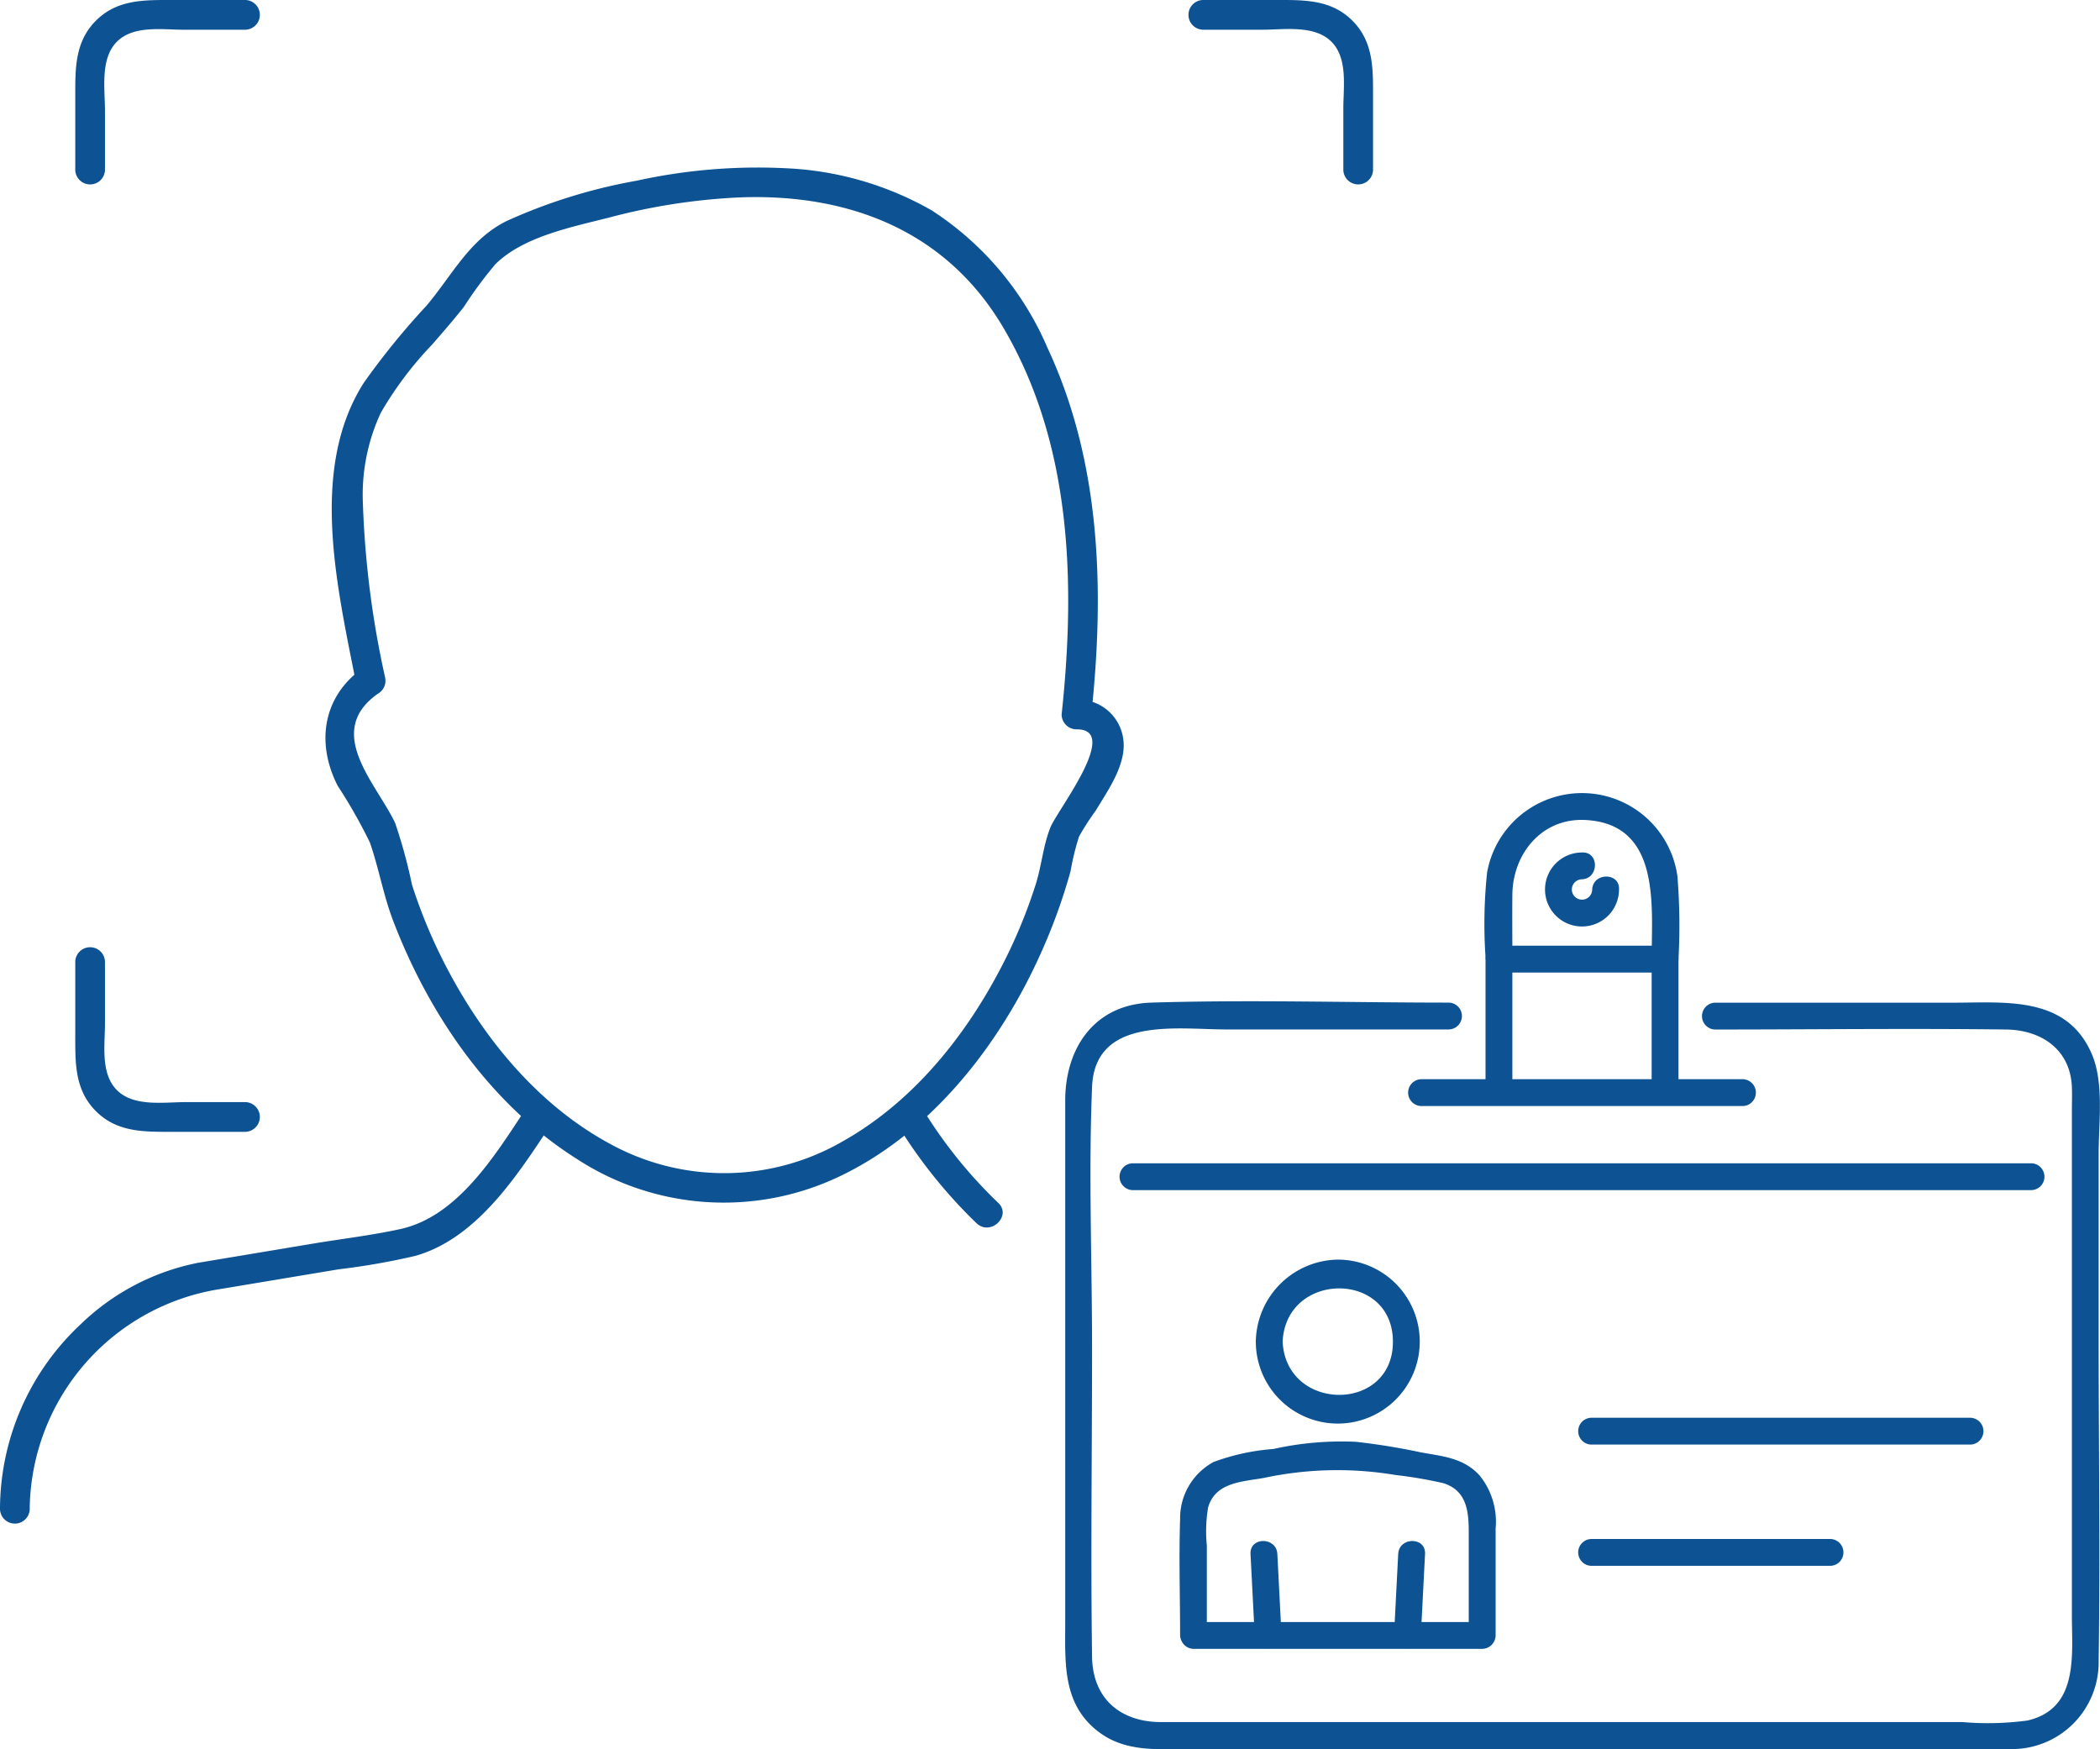 <svg id="グループ_714" data-name="グループ 714" xmlns="http://www.w3.org/2000/svg" xmlns:xlink="http://www.w3.org/1999/xlink" width="145.594" height="121.268" viewBox="0 0 145.594 121.268">
  <defs>
    <clipPath id="clip-path">
      <rect id="長方形_364" data-name="長方形 364" width="145.594" height="121.268" fill="#0d5393"/>
    </clipPath>
  </defs>
  <g id="グループ_713" data-name="グループ 713" clip-path="url(#clip-path)">
    <path id="パス_901" data-name="パス 901" d="M260.084,204.1c6.732,0,13.47-.085,20.2,0,2.421.031,4.45,1.367,4.557,3.989.022.528,0,1.061,0,1.589v35.026c0,2.758.49,6.473-3.077,7.3a20.633,20.633,0,0,1-4.5.109H221.709c-2.8,0-4.756-1.592-4.8-4.527-.1-7.119,0-14.248,0-21.368,0-6.028-.247-12.113,0-18.136.2-4.919,5.91-3.987,9.27-3.987h15.485a.931.931,0,0,0,0-1.86c-6.874,0-13.781-.211-20.651,0-3.936.121-5.965,3.141-5.965,6.791V245.2c0,2.835-.214,5.738,2.4,7.653,1.849,1.353,4.063,1.129,6.212,1.129h50.372c2.15,0,4.3.026,6.451,0a6.015,6.015,0,0,0,6.213-6.123c.115-7.434,0-14.879,0-22.315V212.7c0-2.124.386-4.885-.471-6.892-1.739-4.073-6.018-3.568-9.636-3.568H260.084a.931.931,0,0,0,0,1.86" transform="translate(-141.196 -132.728)" fill="#0d5393"/>
    <path id="パス_902" data-name="パス 902" d="M301.764,201.1v-9.251l-.93.93h11.518l-.93-.93V201.1a.931.931,0,0,0,1.86,0v-9.251a.944.944,0,0,0-.93-.93H300.834a.944.944,0,0,0-.93.93V201.1a.931.931,0,0,0,1.86,0" transform="translate(-196.912 -125.357)" fill="#0d5393"/>
    <path id="パス_903" data-name="パス 903" d="M307.48,217.86H285.146a.931.931,0,0,0,0,1.86H307.48a.931.931,0,0,0,0-1.86" transform="translate(-186.632 -143.043)" fill="#0d5393"/>
    <path id="パス_904" data-name="パス 904" d="M226.887,236.693h62.348a.931.931,0,0,0,0-1.86H226.887a.931.931,0,0,0,0,1.86" transform="translate(-148.38 -154.187)" fill="#0d5393"/>
    <path id="パス_905" data-name="パス 905" d="M315.191,174.654a.705.705,0,1,1-.706-.706c1.191-.064,1.2-1.925,0-1.86a2.565,2.565,0,1,0,2.566,2.566c.065-1.2-1.8-1.193-1.86,0" transform="translate(-204.804 -112.989)" fill="#0d5393"/>
    <path id="パス_906" data-name="パス 906" d="M319.48,288.062H345.8a.931.931,0,0,0,0-1.86H319.48a.931.931,0,0,0,0,1.86" transform="translate(-209.175 -187.915)" fill="#0d5393"/>
    <path id="パス_907" data-name="パス 907" d="M319.48,312.536h16.614a.931.931,0,0,0,0-1.86H319.48a.931.931,0,0,0,0,1.86" transform="translate(-209.175 -203.984)" fill="#0d5393"/>
    <path id="パス_908" data-name="パス 908" d="M254.609,317.625l-.29-5.649c-.061-1.191-1.922-1.2-1.86,0l.29,5.649c.061,1.191,1.922,1.2,1.86,0" transform="translate(-165.76 -204.249)" fill="#0d5393"/>
    <path id="パス_909" data-name="パス 909" d="M281.718,311.977l-.29,5.649c-.061,1.2,1.8,1.193,1.861,0l.29-5.649c.061-1.2-1.8-1.193-1.86,0" transform="translate(-184.78 -204.25)" fill="#0d5393"/>
    <path id="パス_910" data-name="パス 910" d="M240.008,304.4v-6.242a10.048,10.048,0,0,1,.087-2.626c.508-1.771,2.392-1.782,3.894-2.057a24.348,24.348,0,0,1,9.085-.2,31.157,31.157,0,0,1,3.308.562c1.646.5,1.785,1.964,1.785,3.381V304.4l.93-.93h-20.02a.931.931,0,0,0,0,1.861H259.1a.944.944,0,0,0,.93-.93v-7.412a5.093,5.093,0,0,0-1.115-3.684c-1.117-1.226-2.563-1.318-4.083-1.6a45.481,45.481,0,0,0-4.5-.73,21.807,21.807,0,0,0-5.718.5,15.191,15.191,0,0,0-4.139.9,4.431,4.431,0,0,0-2.32,3.965c-.087,2.681,0,5.378,0,8.06a.931.931,0,0,0,1.86,0" transform="translate(-156.338 -191.022)" fill="#0d5393"/>
    <path id="パス_911" data-name="パス 911" d="M253.525,259.963a5.683,5.683,0,1,0,5.684-5.684,5.775,5.775,0,0,0-5.684,5.684c-.057,1.2,1.8,1.194,1.86,0,.232-4.892,7.635-4.945,7.646,0s-7.413,4.9-7.646,0c-.057-1.192-1.917-1.2-1.86,0" transform="translate(-166.459 -166.955)" fill="#0d5393"/>
    <path id="パス_912" data-name="パス 912" d="M313.137,171.615a42.762,42.762,0,0,0-.075-5.765,6.682,6.682,0,0,0-13.194-.247,33.918,33.918,0,0,0-.109,5.863.931.931,0,0,0,1.861,0c0-1.443-.015-2.887,0-4.33.03-2.835,2.048-5.328,5.065-5.171,5.253.273,4.592,5.958,4.592,9.65a.931.931,0,0,0,1.86,0" transform="translate(-196.767 -105.118)" fill="#0d5393"/>
    <path id="パス_913" data-name="パス 913" d="M68.2,68.566c-2.716,2-3.121,5.188-1.639,8.093a35.757,35.757,0,0,1,2.225,3.913c.626,1.783.939,3.666,1.621,5.447,2.494,6.514,6.731,12.707,12.7,16.482a18.643,18.643,0,0,0,18.237,1.238c6.412-3.05,11.163-9.185,14-15.552a39.587,39.587,0,0,0,2.028-5.617,17.934,17.934,0,0,1,.587-2.4,18.641,18.641,0,0,1,1.16-1.8c.861-1.43,2.215-3.312,1.886-5.08a3.144,3.144,0,0,0-3.226-2.608l1.03,1.03c.917-8.556.677-17.449-3.022-25.382a21.36,21.36,0,0,0-8.048-9.569A22.36,22.36,0,0,0,97.579,33.84a39.081,39.081,0,0,0-10.3.868,37.711,37.711,0,0,0-9,2.79c-2.6,1.283-3.768,3.756-5.571,5.883a52.161,52.161,0,0,0-4.318,5.305c-3.9,6.069-1.787,14.487-.526,21.017.251,1.3,2.237.75,1.987-.548a65.247,65.247,0,0,1-1.543-12.088A13.472,13.472,0,0,1,69.547,50.8a24.718,24.718,0,0,1,3.562-4.734c.749-.862,1.5-1.723,2.207-2.623A28.356,28.356,0,0,1,77.5,40.488c1.962-1.927,5.325-2.573,7.927-3.239a42.684,42.684,0,0,1,9.082-1.388c7.541-.262,14.255,2.339,18.2,9.033,4.756,8.074,5.013,17.751,4.042,26.818a1.038,1.038,0,0,0,1.03,1.03c3.112-.045-1.313,5.581-1.8,6.78-.5,1.222-.626,2.717-1.033,3.988a36.058,36.058,0,0,1-1.814,4.58c-2.545,5.308-6.384,10.314-11.591,13.231a16.423,16.423,0,0,1-15.977.223c-5.264-2.8-9.188-7.721-11.807-12.986a35.956,35.956,0,0,1-2.048-5.047,35.967,35.967,0,0,0-1.167-4.275c-1.28-2.718-4.9-6.235-1.3-8.891,1.056-.779.03-2.568-1.04-1.779" transform="translate(-43.148 -22.179)" fill="#0d5393"/>
    <path id="パス_914" data-name="パス 914" d="M2.06,250.64A15.6,15.6,0,0,1,15.3,235.374l8.189-1.366a48.163,48.163,0,0,0,5.325-.934c4.307-1.234,7.116-5.678,9.436-9.179.735-1.109-1.049-2.142-1.779-1.04-2.087,3.149-4.7,7.484-8.706,8.362-2.011.441-4.088.682-6.118,1.021l-7.908,1.319a16.2,16.2,0,0,0-8.122,4.24A17.58,17.58,0,0,0,0,250.64a1.031,1.031,0,0,0,2.061,0" transform="translate(0 -146.014)" fill="#0d5393"/>
    <path id="パス_915" data-name="パス 915" d="M187.7,229.382a32.536,32.536,0,0,1-5.242-6.527c-.728-1.1-2.514-.07-1.779,1.04a34.738,34.738,0,0,0,5.564,6.944c.987.88,2.449-.572,1.457-1.457" transform="translate(-118.514 -146.013)" fill="#0d5393"/>
    <path id="パス_916" data-name="パス 916" d="M252.736,11.8V6.734c0-1.929.053-3.815-1.432-5.3C249.859-.011,248.034,0,246.153,0h-5.215a1.031,1.031,0,0,0,0,2.061h4.118c1.518,0,3.614-.348,4.791.829,1.154,1.153.829,3.139.829,4.627V11.8a1.031,1.031,0,0,0,2.06,0" transform="translate(-157.542 -0.001)" fill="#0d5393"/>
    <path id="パス_917" data-name="パス 917" d="M17.254,11.8V7.681c0-1.518-.348-3.614.829-4.791,1.153-1.153,3.139-.829,4.627-.829h4.282a1.031,1.031,0,0,0,0-2.061H21.927C20,0,18.112-.053,16.626,1.433c-1.445,1.445-1.432,3.27-1.432,5.151V11.8a1.031,1.031,0,0,0,2.06,0" transform="translate(-9.976 0)" fill="#0d5393"/>
    <path id="パス_918" data-name="パス 918" d="M15.194,192.238V197.3c0,1.929-.053,3.815,1.432,5.3,1.445,1.445,3.27,1.432,5.151,1.432h5.215a1.031,1.031,0,0,0,0-2.061H22.874c-1.518,0-3.614.348-4.791-.829-1.154-1.153-.829-3.139-.829-4.627v-4.282a1.031,1.031,0,0,0-2.061,0" transform="translate(-9.976 -125.567)" fill="#0d5393"/>
  </g>
</svg>
